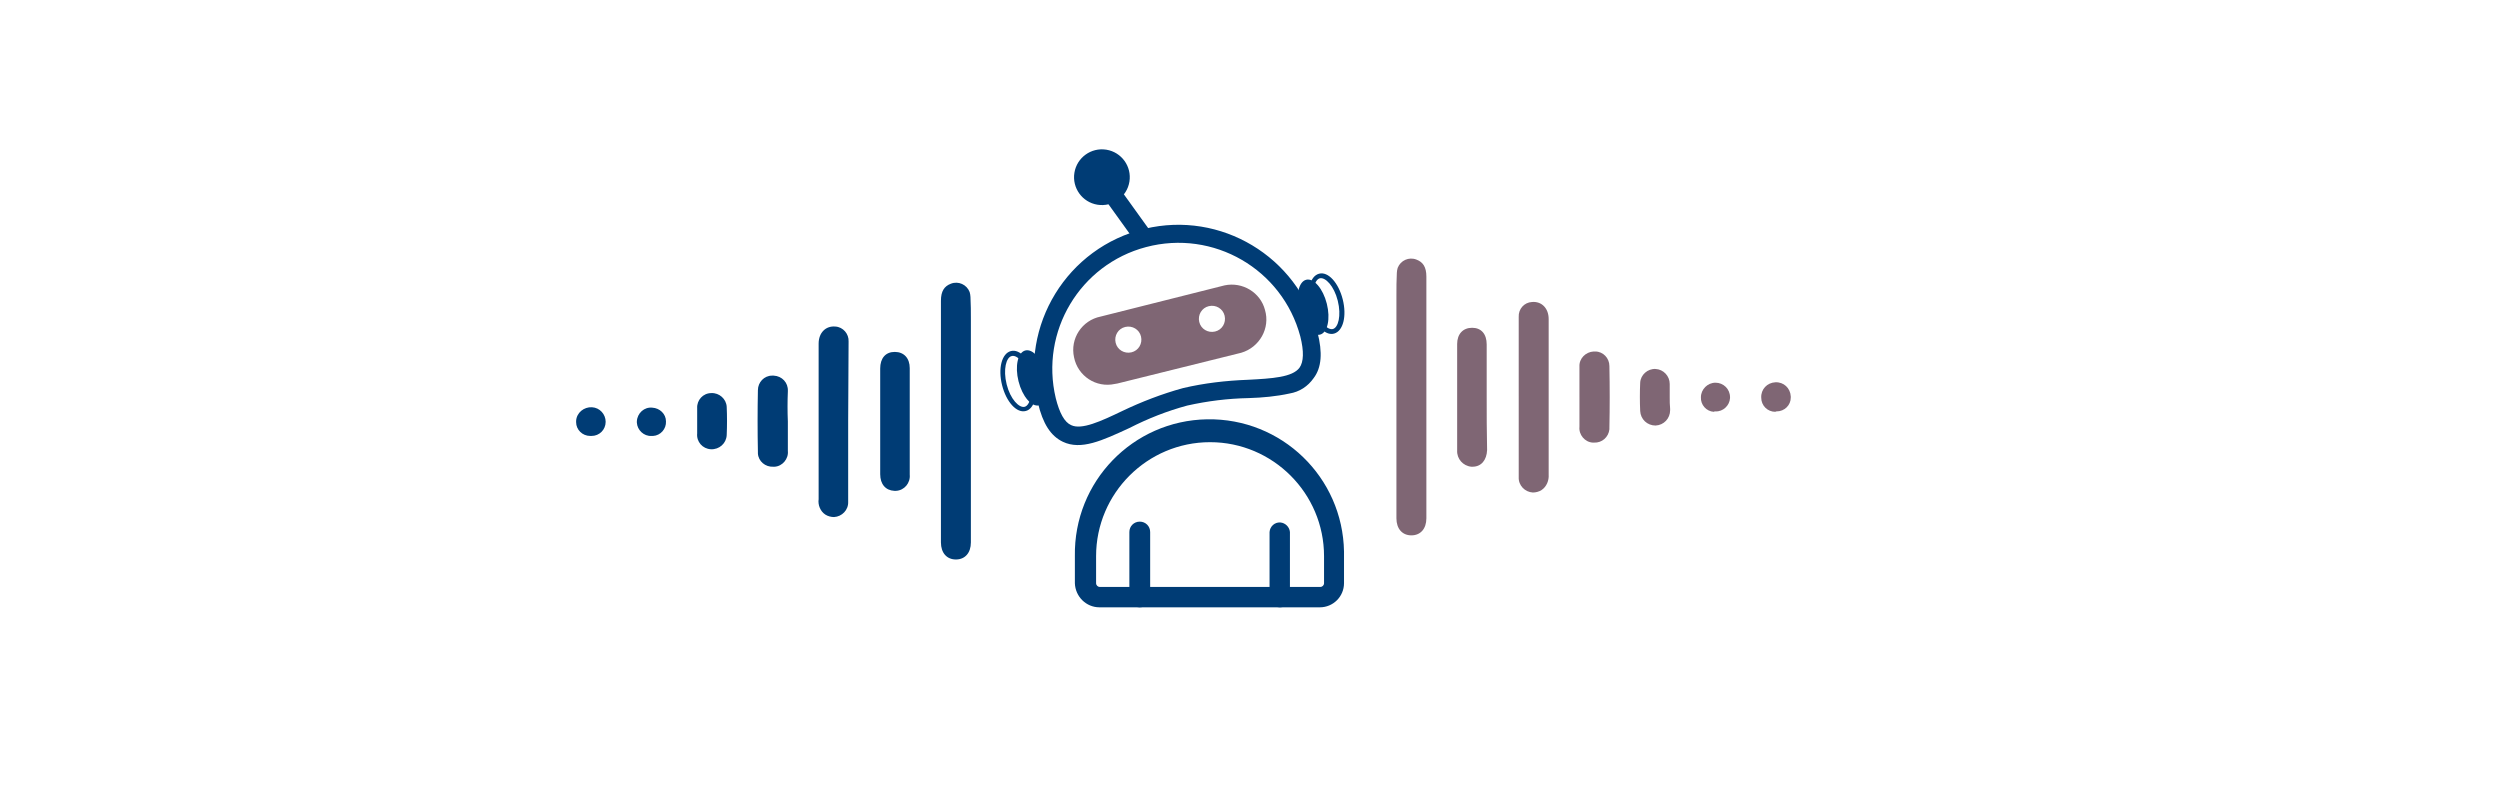 <?xml version="1.0" encoding="utf-8"?>
<!-- Generator: Adobe Illustrator 26.0.2, SVG Export Plug-In . SVG Version: 6.00 Build 0)  -->
<svg version="1.1" id="Capa_1" xmlns="http://www.w3.org/2000/svg" xmlns:xlink="http://www.w3.org/1999/xlink" x="0px" y="0px"
	 viewBox="0 0 601 192" style="enable-background:new 0 0 601 192;" xml:space="preserve">
<style type="text/css">
	.st0{fill:#7F6674;}
	.st1{fill:#003C75;}
</style>
<path class="st0" d="M335.7,95.6v29c0,2.5,1.4,4.1,3.6,4.1s3.6-1.6,3.6-4.1c0-6.6,0-13.2,0-19.8c0-12.8,0-25.6,0-38.3
	c0-2.3-0.8-3.5-2.4-4.1c-1.8-0.7-3.8,0.2-4.5,2c-0.1,0.4-0.2,0.8-0.2,1.2c-0.1,1.8-0.1,3.5-0.1,5.3V95.6L335.7,95.6z"/>
<path class="st0" d="M365.1,95.4c0,6.4,0,12.9,0,19.3c-0.1,2,1.5,3.6,3.4,3.7c0.7,0,1.5-0.2,2.1-0.6c1.2-0.8,1.8-2.3,1.7-3.7
	c0-2.4,0-4.7,0-7.1c0-10.1,0-20.2,0-30.3c0-2.6-1.7-4.3-4-4.1c-1.9,0.1-3.3,1.7-3.2,3.6l0,0C365.1,82.6,365.1,89,365.1,95.4z"/>
<path class="st0" d="M357.4,95.4c0-4.2,0-8.4,0-12.6c0-2.5-1.3-4-3.5-4s-3.6,1.5-3.6,3.9c0,8.5,0,17,0,25.6c-0.1,2,1.4,3.7,3.4,3.9
	c0.1,0,0.2,0,0.3,0c2.1,0,3.4-1.6,3.5-4C357.4,103.8,357.4,99.6,357.4,95.4L357.4,95.4z"/>
<path class="st0" d="M379.7,95.5v7.1c-0.2,1.9,1.3,3.7,3.2,3.8c0.1,0,0.2,0,0.3,0c1.9,0.1,3.5-1.3,3.7-3.2c0-0.1,0-0.3,0-0.4
	c0.1-4.9,0.1-9.8,0-14.8c0-1.9-1.5-3.5-3.4-3.5c-0.1,0-0.2,0-0.4,0c-1.9,0.1-3.5,1.7-3.4,3.6v0.1C379.7,90.7,379.7,93.1,379.7,95.5
	L379.7,95.5z"/>
<path class="st0" d="M401.4,95.4c0-1,0-2,0-3.1c0-1.9-1.5-3.5-3.4-3.6s-3.6,1.4-3.7,3.3c-0.1,2.3-0.1,4.5,0,6.8
	c0.1,2,1.7,3.5,3.7,3.5c2-0.1,3.5-1.7,3.5-3.7c0-0.1,0-0.2,0-0.3C401.4,97.4,401.4,96.4,401.4,95.4L401.4,95.4z"/>
<path class="st0" d="M427.1,98.9c1.9,0,3.4-1.5,3.4-3.3c0-0.1,0-0.2,0-0.3c-0.1-2-1.7-3.5-3.7-3.4s-3.5,1.7-3.4,3.7
	c0,1.9,1.5,3.4,3.4,3.4C426.9,98.9,427,98.9,427.1,98.9z"/>
<path class="st0" d="M412.4,98.9c1.8,0.1,3.4-1.4,3.5-3.2c0-0.1,0-0.2,0-0.2c0-2-1.6-3.5-3.5-3.5s-3.5,1.6-3.5,3.5
	c-0.1,1.8,1.3,3.4,3.1,3.5C412.1,98.9,412.3,98.9,412.4,98.9z"/>
<path class="st1" d="M233.4,101.4v29c0,2.5-1.4,4.1-3.6,4.1s-3.6-1.6-3.6-4.1c0-6.6,0-13.2,0-19.8V72.3c0-2.3,0.8-3.5,2.4-4.1
	c1.8-0.7,3.8,0.2,4.5,2c0.1,0.4,0.2,0.8,0.2,1.2c0.1,1.8,0.1,3.5,0.1,5.3C233.4,85,233.4,93.2,233.4,101.4L233.4,101.4z"/>
<path class="st1" d="M203.9,101.3c0,6.4,0,12.9,0,19.3c0.1,2-1.5,3.6-3.4,3.7c-0.7,0-1.5-0.2-2.1-0.6c-1.2-0.8-1.8-2.3-1.6-3.7
	c0-2.4,0-4.7,0-7.1c0-10.1,0-20.2,0-30.3c0-2.6,1.7-4.3,4-4.1c1.9,0.1,3.3,1.8,3.2,3.6l0,0L203.9,101.3z"/>
<path class="st1" d="M211.6,101.2c0-4.2,0-8.4,0-12.6c0-2.5,1.3-4,3.5-4s3.6,1.5,3.6,3.9c0,8.5,0,17,0,25.6c0.2,2-1.3,3.8-3.3,3.9
	c-0.1,0-0.3,0-0.4,0c-2.1-0.1-3.4-1.6-3.4-4C211.6,109.7,211.6,105.5,211.6,101.2L211.6,101.2z"/>
<path class="st1" d="M189.4,101.3c0,2.4,0,4.7,0,7.1c0.2,1.9-1.3,3.7-3.2,3.8c-0.1,0-0.2,0-0.3,0c-1.9,0.1-3.6-1.3-3.7-3.2
	c0-0.1,0-0.3,0-0.4c-0.1-4.9-0.1-9.8,0-14.8c0-1.9,1.5-3.5,3.4-3.5c0.1,0,0.2,0,0.4,0c2,0.1,3.5,1.7,3.4,3.7v0.1
	C189.3,96.5,189.3,98.9,189.4,101.3L189.4,101.3z"/>
<path class="st1" d="M167.6,101.2c0-1,0-2.1,0-3.1c-0.1-1.9,1.4-3.6,3.4-3.6l0,0c1.9-0.1,3.6,1.4,3.7,3.3c0.1,2.3,0.1,4.5,0,6.8
	c-0.1,2-1.8,3.5-3.8,3.4s-3.5-1.8-3.3-3.8l0,0L167.6,101.2L167.6,101.2z"/>
<path class="st1" d="M141.9,104.8c-1.9,0-3.4-1.5-3.4-3.3c0-0.1,0-0.2,0-0.3c0.1-2,1.9-3.4,3.8-3.3c1.9,0.1,3.3,1.7,3.3,3.5
	c0,1.9-1.5,3.4-3.4,3.4C142.1,104.8,142,104.8,141.9,104.8z"/>
<path class="st1" d="M156.6,104.8c-1.8,0.1-3.4-1.4-3.5-3.2c0-0.1,0-0.2,0-0.3c0.1-2,1.8-3.5,3.7-3.3c1.8,0.1,3.3,1.5,3.3,3.3
	c0.1,1.8-1.3,3.4-3.1,3.5C156.9,104.8,156.8,104.8,156.6,104.8z"/>
<path class="st1" d="M310,94.6c-3.2,0.7-6.5,1-9.8,1.1c-5,0.1-9.9,0.7-14.8,1.8c-4.8,1.3-9.4,3.1-13.9,5.4c-6.5,3-11.6,5.4-16,3.3
	c-2.9-1.4-4.8-4.3-6-9.4c-4.4-18.6,7-37.3,25.7-41.8c18.3-4.4,36.7,6.7,41.5,24.8c1.3,5,1,8.6-0.9,11.1
	C314.4,92.9,312.4,94.2,310,94.6z M284.4,93.3c5.1-1.2,10.3-1.8,15.6-2c5.8-0.3,10.7-0.6,12.4-2.9c1-1.4,1.1-3.9,0.2-7.5
	c-4.3-16.2-20.9-25.8-37.1-21.5c-15.9,4.2-25.5,20.3-21.7,36.3c0.9,3.6,2.1,5.8,3.7,6.5c2.5,1.2,7.1-0.9,12.3-3.4
	C274.4,96.6,279.3,94.7,284.4,93.3L284.4,93.3z"/>
<path class="st0" d="M294.4,68.6l-29.8,7.5c-4.5,0.9-7.4,5.3-6.4,9.8c0.9,4.5,5.3,7.4,9.8,6.4c0.2,0,0.4-0.1,0.6-0.1l29.8-7.4
	c4.4-1.3,7-5.9,5.7-10.3C303,70.3,298.7,67.7,294.4,68.6L294.4,68.6z M272,84.7c-1.7,0.4-3.4-0.6-3.8-2.3s0.6-3.4,2.3-3.8
	c1.7-0.4,3.4,0.6,3.8,2.3C274.7,82.6,273.7,84.3,272,84.7z M292.1,79.7c-1.7,0.4-3.4-0.6-3.8-2.3s0.6-3.4,2.3-3.8
	c1.7-0.4,3.4,0.6,3.8,2.3l0,0C294.8,77.6,293.8,79.3,292.1,79.7L292.1,79.7z"/>
<ellipse transform="matrix(0.97 -0.244 0.244 0.97 -14.658 63.307)" class="st1" cx="248.1" cy="90.8" rx="3.4" ry="6.8"/>
<path class="st1" d="M246.6,98.8c-2.2,0.6-4.7-2.2-5.7-6.2s-0.1-7.6,2.1-8.2s4.7,2.2,5.7,6.2S248.7,98.3,246.6,98.8z M243.2,85.6
	c-1.3,0.3-2.1,3.2-1.2,6.8s3,5.7,4.3,5.4s2.1-3.2,1.2-6.8S244.5,85.2,243.2,85.6z"/>
<ellipse transform="matrix(0.97 -0.244 0.244 0.97 -8.469 79.27)" class="st1" cx="315.6" cy="73.8" rx="3.4" ry="6.8"/>
<path class="st1" d="M315,74c-1-4-0.1-7.6,2.1-8.2s4.7,2.2,5.7,6.2s0.1,7.6-2.1,8.2S316,78,315,74z M316.1,73.7
	c0.9,3.6,3,5.7,4.3,5.4s2.1-3.2,1.2-6.8s-3-5.7-4.3-5.4S315.2,70.1,316.1,73.7L316.1,73.7z"/>
<ellipse transform="matrix(0.16 -0.987 0.987 0.16 180.454 297.339)" class="st1" cx="265" cy="42.6" rx="6.7" ry="6.7"/>
<rect x="266.5" y="37.4" transform="matrix(0.812 -0.584 0.584 0.812 22.211 165.994)" class="st1" width="4.4" height="22.2"/>
<path class="st1" d="M317.3,146h-53c-3.2,0-5.8-2.6-5.9-5.8v-6.5c-0.3-17.9,13.9-32.6,31.8-32.9s32.6,13.9,32.9,31.8
	c0,0.4,0,0.8,0,1.1v6.5C323.1,143.4,320.5,146,317.3,146z M290.9,106.3c-15.1,0-27.4,12.3-27.4,27.4v6.5c0,0.5,0.4,0.9,0.9,0.9l0,0
	h53c0.5,0,0.9-0.4,0.9-0.9v-6.5C318.3,118.6,306,106.3,290.9,106.3z"/>
<path class="st1" d="M274,146c-1.4,0-2.5-1.1-2.5-2.5v-15.6c0-1.4,1.1-2.5,2.5-2.5s2.5,1.1,2.5,2.5v15.6
	C276.5,144.9,275.4,146,274,146L274,146z"/>
<path class="st1" d="M307.7,146c-1.4,0-2.5-1.1-2.5-2.5v-15.6c0.1-1.4,1.3-2.4,2.6-2.3c1.2,0.1,2.2,1.1,2.3,2.3v15.6
	C310.2,144.9,309.1,146,307.7,146z"/>
</svg>
